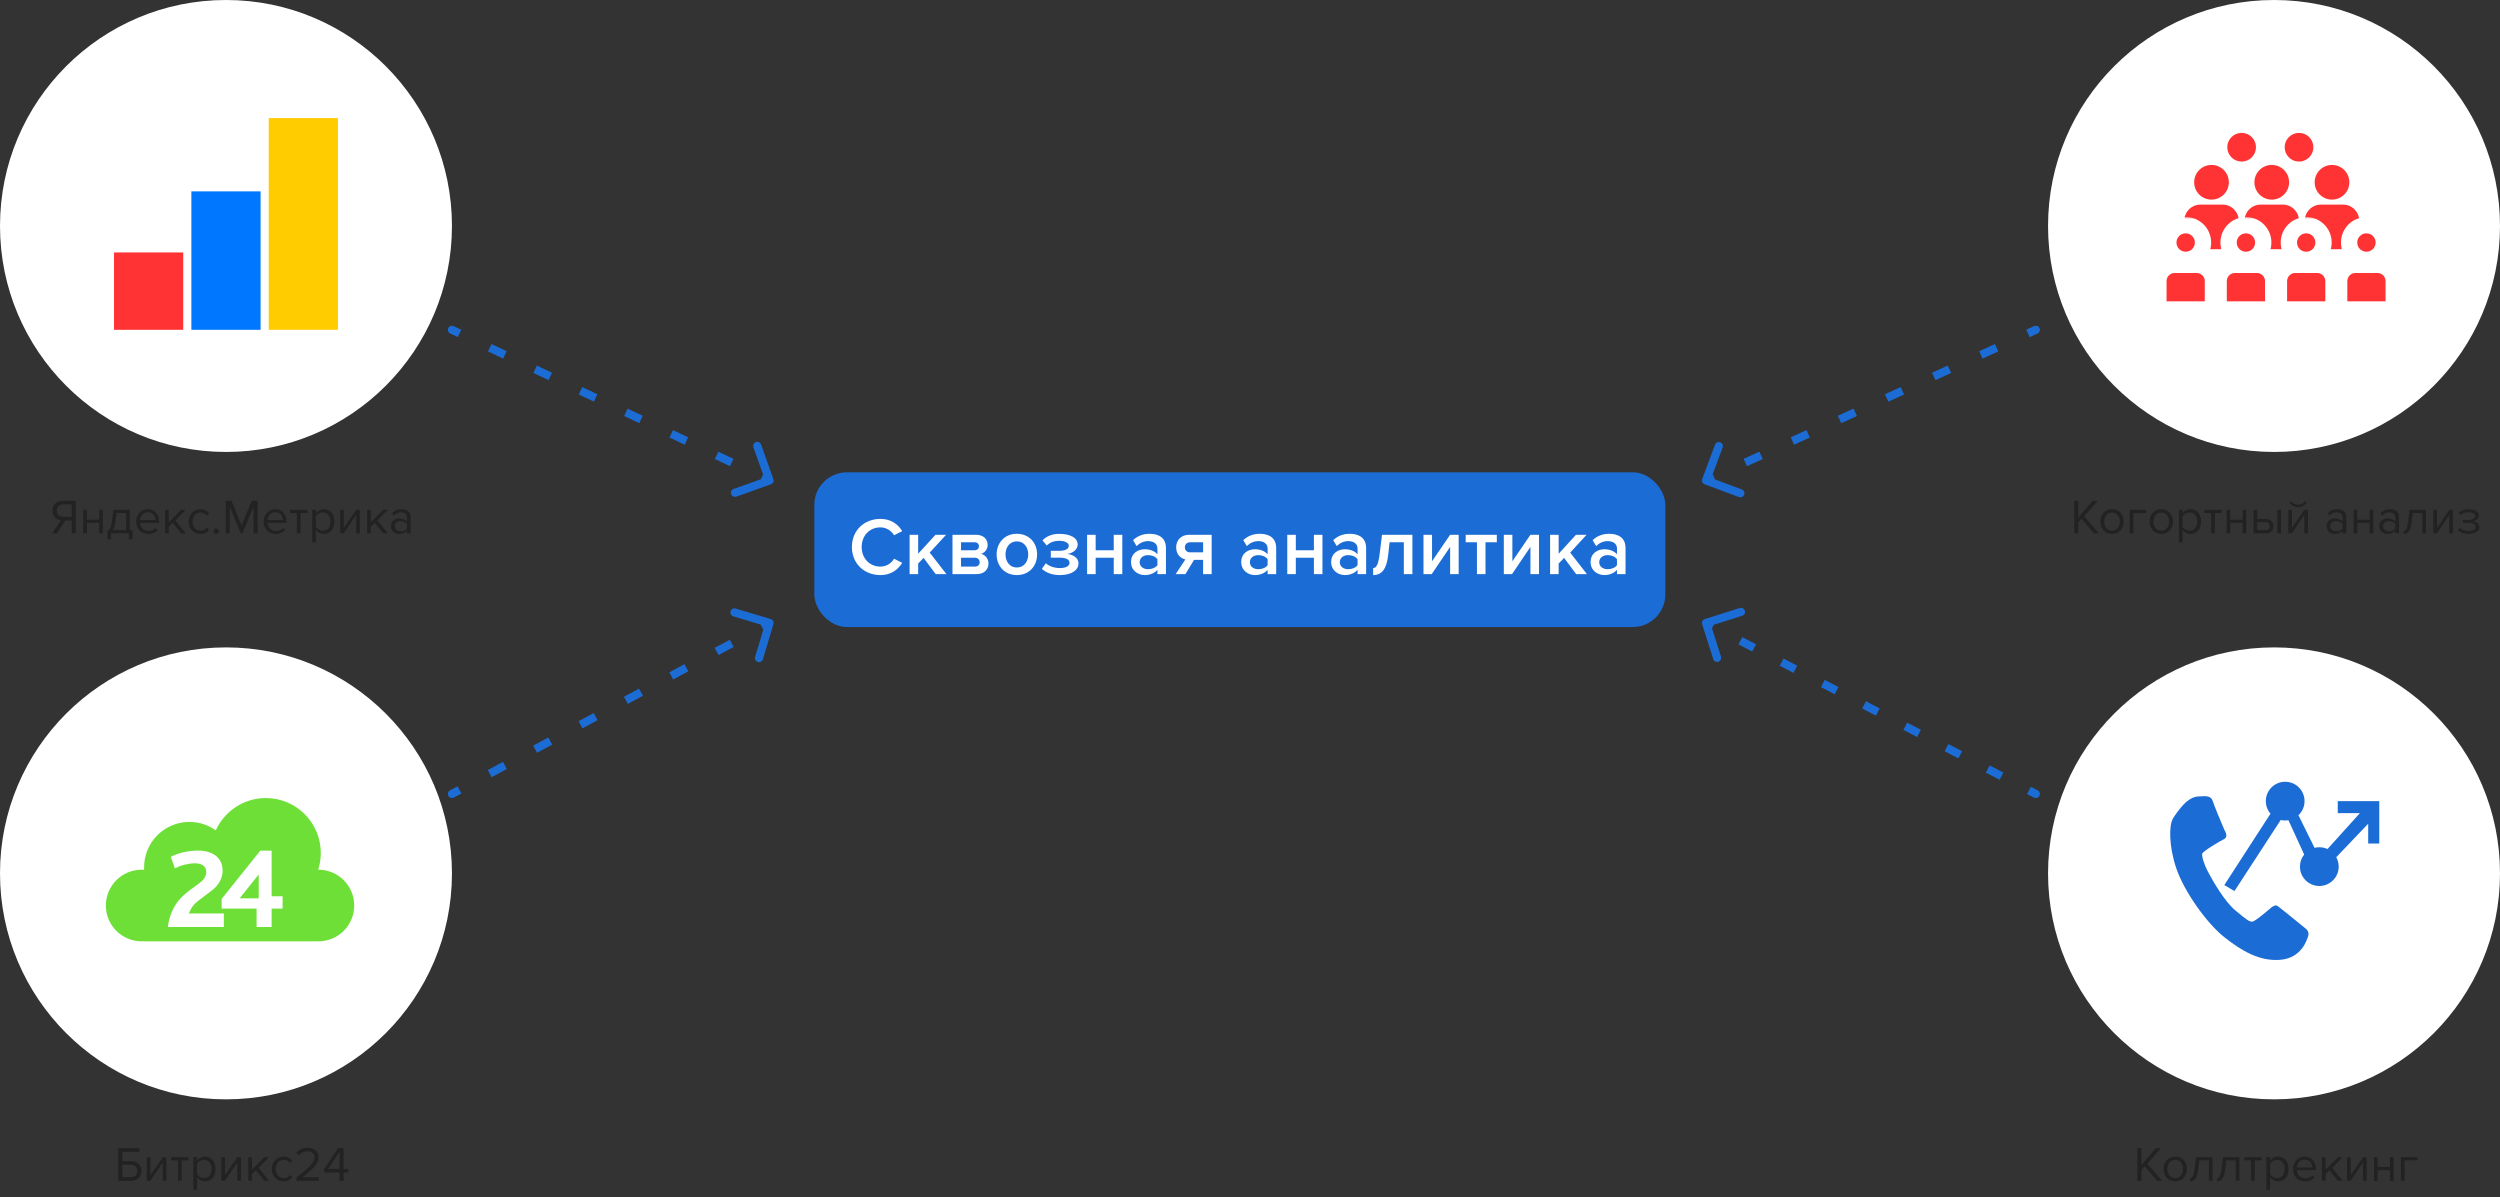 <svg width="614" height="294" viewBox="0 0 614 294" fill="none" xmlns="http://www.w3.org/2000/svg">
<rect x="0" y="0" width="614" height="294" fill="#333333" stroke="none"/>
<circle cx="55.5" cy="55.5" r="55.5" fill="white"/>
<path d="M13.968 131L16.008 127.82H17.616V131H18.612V122.996H15.396C13.92 122.996 12.876 123.932 12.876 125.408C12.876 126.848 13.872 127.64 14.964 127.736L12.804 131H13.968ZM15.504 126.944C14.568 126.944 13.908 126.308 13.908 125.408C13.908 124.508 14.568 123.884 15.504 123.884H17.616V126.944H15.504ZM21.341 131V128.408H24.365V131H25.265V125.204H24.365V127.616H21.341V125.204H20.441V131H21.341ZM26.378 132.476H27.278V131H31.658V132.476H32.558V130.208H31.886V125.204H27.854L27.482 128.06C27.254 129.776 26.918 130.16 26.378 130.256V132.476ZM28.646 125.996H30.986V130.208H27.542C27.962 129.872 28.238 129.26 28.382 128.168L28.646 125.996ZM36.405 131.144C37.353 131.144 38.133 130.832 38.709 130.256L38.277 129.668C37.821 130.136 37.149 130.4 36.489 130.4C35.241 130.4 34.473 129.488 34.401 128.396H39.093V128.168C39.093 126.428 38.061 125.06 36.309 125.06C34.653 125.06 33.453 126.416 33.453 128.096C33.453 129.908 34.689 131.144 36.405 131.144ZM38.205 127.736H34.401C34.449 126.848 35.061 125.804 36.297 125.804C37.617 125.804 38.193 126.872 38.205 127.736ZM45.65 131L43.07 127.832L45.638 125.204H44.498L41.45 128.288V125.204H40.55V131H41.45V129.344L42.41 128.396L44.498 131H45.65ZM49.235 131.144C50.291 131.144 50.915 130.712 51.359 130.136L50.759 129.584C50.375 130.1 49.883 130.34 49.283 130.34C48.047 130.34 47.279 129.38 47.279 128.096C47.279 126.812 48.047 125.864 49.283 125.864C49.883 125.864 50.375 126.092 50.759 126.62L51.359 126.068C50.915 125.492 50.291 125.06 49.235 125.06C47.507 125.06 46.343 126.38 46.343 128.096C46.343 129.824 47.507 131.144 49.235 131.144ZM53.101 131.12C53.461 131.12 53.761 130.82 53.761 130.46C53.761 130.1 53.461 129.8 53.101 129.8C52.741 129.8 52.441 130.1 52.441 130.46C52.441 130.82 52.741 131.12 53.101 131.12ZM63.258 131V122.996H61.83L59.334 129.02L56.85 122.996H55.422V131H56.418V124.412L59.13 131H59.538L62.262 124.412V131H63.258ZM67.706 131.144C68.653 131.144 69.433 130.832 70.01 130.256L69.578 129.668C69.121 130.136 68.45 130.4 67.79 130.4C66.541 130.4 65.773 129.488 65.701 128.396H70.394V128.168C70.394 126.428 69.362 125.06 67.609 125.06C65.954 125.06 64.754 126.416 64.754 128.096C64.754 129.908 65.99 131.144 67.706 131.144ZM69.505 127.736H65.701C65.749 126.848 66.362 125.804 67.597 125.804C68.918 125.804 69.493 126.872 69.505 127.736ZM73.807 131V125.996H75.499V125.204H71.227V125.996H72.907V131H73.807ZM79.535 131.144C81.059 131.144 82.115 129.968 82.115 128.096C82.115 126.212 81.059 125.06 79.535 125.06C78.719 125.06 77.999 125.48 77.579 126.068V125.204H76.679V133.208H77.579V130.124C78.047 130.772 78.743 131.144 79.535 131.144ZM79.307 130.34C78.599 130.34 77.891 129.908 77.579 129.404V126.788C77.891 126.284 78.599 125.864 79.307 125.864C80.471 125.864 81.167 126.812 81.167 128.096C81.167 129.38 80.471 130.34 79.307 130.34ZM84.41 131L87.471 126.488V131H88.371V125.204H87.483L84.447 129.632V125.204H83.546V131H84.41ZM95.268 131L92.688 127.832L95.256 125.204H94.116L91.068 128.288V125.204H90.168V131H91.068V129.344L92.028 128.396L94.116 131H95.268ZM100.856 131V127.016C100.856 125.612 99.836 125.06 98.612 125.06C97.664 125.06 96.92 125.372 96.296 126.02L96.716 126.644C97.232 126.092 97.796 125.84 98.492 125.84C99.332 125.84 99.956 126.284 99.956 127.064V128.108C99.488 127.568 98.828 127.316 98.036 127.316C97.052 127.316 96.008 127.928 96.008 129.224C96.008 130.484 97.052 131.144 98.036 131.144C98.816 131.144 99.476 130.868 99.956 130.34V131H100.856ZM98.36 130.496C97.52 130.496 96.932 129.968 96.932 129.236C96.932 128.492 97.52 127.964 98.36 127.964C98.996 127.964 99.608 128.204 99.956 128.684V129.776C99.608 130.256 98.996 130.496 98.36 130.496Z" fill="#222222"/>
<path d="M29.038 281.996V290H32.254C33.862 290 34.762 288.896 34.762 287.588C34.762 286.28 33.838 285.176 32.254 285.176H30.034V282.884H34.234V281.996H29.038ZM32.134 286.064C33.082 286.064 33.73 286.688 33.73 287.588C33.73 288.488 33.082 289.112 32.134 289.112H30.034V286.064H32.134ZM36.908 290L39.968 285.488V290H40.868V284.204H39.98L36.944 288.632V284.204H36.044V290H36.908ZM44.622 290V284.996H46.314V284.204H42.042V284.996H43.722V290H44.622ZM50.35 290.144C51.874 290.144 52.93 288.968 52.93 287.096C52.93 285.212 51.874 284.06 50.35 284.06C49.534 284.06 48.814 284.48 48.394 285.068V284.204H47.494V292.208H48.394V289.124C48.862 289.772 49.558 290.144 50.35 290.144ZM50.122 289.34C49.414 289.34 48.706 288.908 48.394 288.404V285.788C48.706 285.284 49.414 284.864 50.122 284.864C51.286 284.864 51.982 285.812 51.982 287.096C51.982 288.38 51.286 289.34 50.122 289.34ZM55.225 290L58.285 285.488V290H59.185V284.204H58.297L55.261 288.632V284.204H54.361V290H55.225ZM66.082 290L63.502 286.832L66.07 284.204H64.93L61.882 287.288V284.204H60.982V290H61.882V288.344L62.842 287.396L64.93 290H66.082ZM69.667 290.144C70.723 290.144 71.347 289.712 71.791 289.136L71.191 288.584C70.807 289.1 70.315 289.34 69.715 289.34C68.479 289.34 67.711 288.38 67.711 287.096C67.711 285.812 68.479 284.864 69.715 284.864C70.315 284.864 70.807 285.092 71.191 285.62L71.791 285.068C71.347 284.492 70.723 284.06 69.667 284.06C67.939 284.06 66.775 285.38 66.775 287.096C66.775 288.824 67.939 290.144 69.667 290.144ZM78.296 290V289.112H74.372C76.604 287.348 78.26 285.86 78.26 284.228C78.26 282.632 76.904 281.876 75.572 281.876C74.444 281.876 73.4 282.332 72.788 283.136L73.4 283.772C73.868 283.172 74.612 282.764 75.572 282.764C76.4 282.764 77.24 283.208 77.24 284.228C77.24 285.608 75.68 286.94 72.8 289.208V290H78.296ZM84.391 290V287.972H85.519V287.096H84.391V281.996H83.023L79.591 287.144V287.972H83.395V290H84.391ZM83.395 287.096H80.587L83.395 282.92V287.096Z" fill="#222222"/>
<path d="M515.5 131L511.876 126.8L515.212 122.996H513.964L510.424 127.136V122.996H509.428V131H510.424V128.312L511.228 127.4L514.264 131H515.5ZM518.721 131.144C520.485 131.144 521.589 129.776 521.589 128.096C521.589 126.416 520.485 125.06 518.721 125.06C516.957 125.06 515.853 126.416 515.853 128.096C515.853 129.776 516.957 131.144 518.721 131.144ZM518.721 130.34C517.485 130.34 516.789 129.284 516.789 128.096C516.789 126.92 517.485 125.864 518.721 125.864C519.957 125.864 520.641 126.92 520.641 128.096C520.641 129.284 519.957 130.34 518.721 130.34ZM527.112 125.204H523.056V131H523.956V125.996H527.112V125.204ZM530.815 131.144C532.579 131.144 533.683 129.776 533.683 128.096C533.683 126.416 532.579 125.06 530.815 125.06C529.051 125.06 527.947 126.416 527.947 128.096C527.947 129.776 529.051 131.144 530.815 131.144ZM530.815 130.34C529.579 130.34 528.883 129.284 528.883 128.096C528.883 126.92 529.579 125.864 530.815 125.864C532.051 125.864 532.735 126.92 532.735 128.096C532.735 129.284 532.051 130.34 530.815 130.34ZM538.006 131.144C539.53 131.144 540.586 129.968 540.586 128.096C540.586 126.212 539.53 125.06 538.006 125.06C537.19 125.06 536.47 125.48 536.05 126.068V125.204H535.15V133.208H536.05V130.124C536.518 130.772 537.214 131.144 538.006 131.144ZM537.778 130.34C537.07 130.34 536.362 129.908 536.05 129.404V126.788C536.362 126.284 537.07 125.864 537.778 125.864C538.942 125.864 539.638 126.812 539.638 128.096C539.638 129.38 538.942 130.34 537.778 130.34ZM543.973 131V125.996H545.665V125.204H541.393V125.996H543.073V131H543.973ZM547.745 131V128.408H550.769V131H551.669V125.204H550.769V127.616H547.745V125.204H546.845V131H547.745ZM553.466 125.204V131H556.538C557.726 131 558.362 130.184 558.362 129.224C558.362 128.276 557.738 127.448 556.538 127.448H554.366V125.204H553.466ZM556.442 128.24C557.102 128.24 557.438 128.66 557.438 129.224C557.438 129.8 557.09 130.208 556.442 130.208H554.366V128.24H556.442ZM560.21 131V125.204H559.31V131H560.21ZM562.873 131L565.933 126.488V131H566.833V125.204H565.945L562.909 129.632V125.204H562.009V131H562.873ZM566.521 123.488L566.077 123.104C565.705 123.644 565.117 123.968 564.421 123.968C563.713 123.968 563.137 123.632 562.753 123.104L562.309 123.488C562.801 124.136 563.569 124.544 564.421 124.544C565.285 124.544 566.041 124.136 566.521 123.488ZM576.248 131V127.016C576.248 125.612 575.228 125.06 574.004 125.06C573.056 125.06 572.312 125.372 571.688 126.02L572.108 126.644C572.624 126.092 573.188 125.84 573.884 125.84C574.724 125.84 575.348 126.284 575.348 127.064V128.108C574.88 127.568 574.22 127.316 573.428 127.316C572.444 127.316 571.4 127.928 571.4 129.224C571.4 130.484 572.444 131.144 573.428 131.144C574.208 131.144 574.868 130.868 575.348 130.34V131H576.248ZM573.752 130.496C572.912 130.496 572.324 129.968 572.324 129.236C572.324 128.492 572.912 127.964 573.752 127.964C574.388 127.964 575 128.204 575.348 128.684V129.776C575 130.256 574.388 130.496 573.752 130.496ZM578.952 131V128.408H581.976V131H582.876V125.204H581.976V127.616H578.952V125.204H578.052V131H578.952ZM589.197 131V127.016C589.197 125.612 588.177 125.06 586.953 125.06C586.005 125.06 585.261 125.372 584.637 126.02L585.057 126.644C585.573 126.092 586.137 125.84 586.833 125.84C587.673 125.84 588.297 126.284 588.297 127.064V128.108C587.829 127.568 587.169 127.316 586.377 127.316C585.393 127.316 584.349 127.928 584.349 129.224C584.349 130.484 585.393 131.144 586.377 131.144C587.157 131.144 587.817 130.868 588.297 130.34V131H589.197ZM586.701 130.496C585.861 130.496 585.273 129.968 585.273 129.236C585.273 128.492 585.861 127.964 586.701 127.964C587.337 127.964 587.949 128.204 588.297 128.684V129.776C587.949 130.256 587.337 130.496 586.701 130.496ZM590.318 131.144C591.434 131.144 592.058 130.328 592.322 128.168L592.586 125.996H594.926V131H595.826V125.204H591.794L591.422 128.06C591.194 129.776 590.858 130.4 590.318 130.4V131.144ZM598.487 131L601.547 126.488V131H602.447V125.204H601.559L598.523 129.632V125.204H597.623V131H598.487ZM606.296 131.144C607.964 131.144 608.948 130.424 608.948 129.452C608.948 128.492 607.94 128.084 607.268 128.036C607.952 127.952 608.828 127.484 608.828 126.62C608.828 125.636 607.724 125.06 606.164 125.072C605.108 125.072 604.328 125.444 603.788 125.996L604.256 126.548C604.748 126.044 605.384 125.804 606.2 125.804C607.16 125.804 607.892 126.176 607.892 126.728C607.892 127.388 607.136 127.7 606.176 127.7H604.88V128.432H606.176C607.196 128.432 608 128.672 608 129.392C608 130.004 607.328 130.4 606.296 130.4C605.432 130.4 604.664 130.136 604.124 129.62L603.68 130.196C604.256 130.772 605.132 131.144 606.296 131.144Z" fill="#222222"/>
<path d="M531.01 290L527.386 285.8L530.722 281.996H529.474L525.934 286.136V281.996H524.938V290H525.934V287.312L526.738 286.4L529.774 290H531.01ZM534.231 290.144C535.995 290.144 537.099 288.776 537.099 287.096C537.099 285.416 535.995 284.06 534.231 284.06C532.467 284.06 531.363 285.416 531.363 287.096C531.363 288.776 532.467 290.144 534.231 290.144ZM534.231 289.34C532.995 289.34 532.299 288.284 532.299 287.096C532.299 285.92 532.995 284.864 534.231 284.864C535.467 284.864 536.151 285.92 536.151 287.096C536.151 288.284 535.467 289.34 534.231 289.34ZM537.882 290.144C538.998 290.144 539.622 289.328 539.886 287.168L540.15 284.996H542.49V290H543.39V284.204H539.358L538.986 287.06C538.758 288.776 538.422 289.4 537.882 289.4V290.144ZM544.503 290.144C545.619 290.144 546.243 289.328 546.507 287.168L546.771 284.996H549.111V290H550.011V284.204H545.979L545.607 287.06C545.379 288.776 545.043 289.4 544.503 289.4V290.144ZM553.764 290V284.996H555.456V284.204H551.184V284.996H552.864V290H553.764ZM559.492 290.144C561.016 290.144 562.072 288.968 562.072 287.096C562.072 285.212 561.016 284.06 559.492 284.06C558.676 284.06 557.956 284.48 557.536 285.068V284.204H556.636V292.208H557.536V289.124C558.004 289.772 558.7 290.144 559.492 290.144ZM559.264 289.34C558.556 289.34 557.848 288.908 557.536 288.404V285.788C557.848 285.284 558.556 284.864 559.264 284.864C560.428 284.864 561.124 285.812 561.124 287.096C561.124 288.38 560.428 289.34 559.264 289.34ZM566.12 290.144C567.068 290.144 567.848 289.832 568.424 289.256L567.992 288.668C567.536 289.136 566.864 289.4 566.204 289.4C564.956 289.4 564.188 288.488 564.116 287.396H568.808V287.168C568.808 285.428 567.776 284.06 566.024 284.06C564.368 284.06 563.168 285.416 563.168 287.096C563.168 288.908 564.404 290.144 566.12 290.144ZM567.92 286.736H564.116C564.164 285.848 564.776 284.804 566.012 284.804C567.332 284.804 567.908 285.872 567.92 286.736ZM575.365 290L572.785 286.832L575.353 284.204H574.213L571.165 287.288V284.204H570.265V290H571.165V288.344L572.125 287.396L574.213 290H575.365ZM577.293 290L580.353 285.488V290H581.253V284.204H580.365L577.329 288.632V284.204H576.429V290H577.293ZM583.95 290V287.408H586.974V290H587.874V284.204H586.974V286.616H583.95V284.204H583.05V290H583.95ZM593.727 284.204H589.671V290H590.571V284.996H593.727V284.204Z" fill="#222222"/>
<rect x="66" y="29" width="17" height="52" fill="#FFCC00"/>
<rect x="47" y="47" width="17" height="34" fill="#0077FF"/>
<rect x="28" y="62" width="17" height="19" fill="#FF3333"/>
<circle cx="558.5" cy="55.5" r="55.5" fill="white"/>
<circle cx="564.637" cy="36.16" r="3.524" fill="#FF3333"/>
<circle cx="550.543" cy="36.16" r="3.524" fill="#FF3333"/>
<path fill-rule="evenodd" clip-rule="evenodd" d="M543.147 49.028C545.5 49.028 547.407 47.121 547.407 44.768C547.407 42.415 545.5 40.507 543.147 40.507C540.794 40.507 538.887 42.415 538.887 44.768C538.887 47.121 540.794 49.028 543.147 49.028ZM540.453 50.245C538.244 50.245 536.453 52.036 536.453 54.245V61.2H549.843V54.245C549.843 52.036 548.052 50.245 545.843 50.245H540.453Z" fill="#FF3333"/>
<path fill-rule="evenodd" clip-rule="evenodd" d="M557.944 49.028C560.297 49.028 562.204 47.121 562.204 44.768C562.204 42.415 560.297 40.507 557.944 40.507C555.591 40.507 553.684 42.415 553.684 44.768C553.684 47.121 555.591 49.028 557.944 49.028ZM555.25 50.245C553.041 50.245 551.25 52.036 551.25 54.245V61.2H564.64V54.245C564.64 52.036 562.849 50.245 560.64 50.245H555.25Z" fill="#FF3333"/>
<path fill-rule="evenodd" clip-rule="evenodd" d="M572.741 49.028C575.094 49.028 577.001 47.121 577.001 44.768C577.001 42.415 575.094 40.507 572.741 40.507C570.388 40.507 568.48 42.415 568.48 44.768C568.48 47.121 570.388 49.028 572.741 49.028ZM570.047 50.245C567.838 50.245 566.047 52.036 566.047 54.245V61.2H579.437V54.245C579.437 52.036 577.646 50.245 575.437 50.245H570.047Z" fill="#FF3333"/>
<mask id="path-15-outside-1_3096_3798" maskUnits="userSpaceOnUse" x="557.707" y="53.307" width="18" height="25" fill="black">
<rect fill="white" x="557.707" y="53.307" width="18" height="25"/>
<path fill-rule="evenodd" clip-rule="evenodd" d="M566.401 63.828C568.754 63.828 570.661 61.92 570.661 59.567C570.661 57.214 568.754 55.307 566.401 55.307C564.048 55.307 562.141 57.214 562.141 59.567C562.141 61.92 564.048 63.828 566.401 63.828ZM563.707 65.045C561.498 65.045 559.707 66.836 559.707 69.045V76H573.097V69.045C573.097 66.836 571.306 65.045 569.097 65.045H563.707Z"/>
</mask>
<path fill-rule="evenodd" clip-rule="evenodd" d="M566.401 63.828C568.754 63.828 570.661 61.92 570.661 59.567C570.661 57.214 568.754 55.307 566.401 55.307C564.048 55.307 562.141 57.214 562.141 59.567C562.141 61.92 564.048 63.828 566.401 63.828ZM563.707 65.045C561.498 65.045 559.707 66.836 559.707 69.045V76H573.097V69.045C573.097 66.836 571.306 65.045 569.097 65.045H563.707Z" fill="#FF3333"/>
<path d="M559.707 76H557.707V78H559.707V76ZM573.097 76V78H575.097V76H573.097ZM568.661 59.567C568.661 60.816 567.649 61.828 566.401 61.828V65.828C569.859 65.828 572.661 63.025 572.661 59.567H568.661ZM566.401 57.307C567.649 57.307 568.661 58.319 568.661 59.567H572.661C572.661 56.11 569.859 53.307 566.401 53.307V57.307ZM564.141 59.567C564.141 58.319 565.153 57.307 566.401 57.307V53.307C562.943 53.307 560.141 56.11 560.141 59.567H564.141ZM566.401 61.828C565.153 61.828 564.141 60.816 564.141 59.567H560.141C560.141 63.025 562.943 65.828 566.401 65.828V61.828ZM561.707 69.045C561.707 67.94 562.602 67.045 563.707 67.045V63.045C560.393 63.045 557.707 65.731 557.707 69.045H561.707ZM561.707 76V69.045H557.707V76H561.707ZM573.097 74H559.707V78H573.097V74ZM571.097 69.045V76H575.097V69.045H571.097ZM569.097 67.045C570.201 67.045 571.097 67.94 571.097 69.045H575.097C575.097 65.731 572.41 63.045 569.097 63.045V67.045ZM563.707 67.045H569.097V63.045H563.707V67.045Z" fill="white" mask="url(#path-15-outside-1_3096_3798)"/>
<mask id="path-17-outside-2_3096_3798" maskUnits="userSpaceOnUse" x="572.504" y="53.307" width="18" height="25" fill="black">
<rect fill="white" x="572.504" y="53.307" width="18" height="25"/>
<path fill-rule="evenodd" clip-rule="evenodd" d="M581.198 63.828C583.551 63.828 585.458 61.92 585.458 59.567C585.458 57.214 583.551 55.307 581.198 55.307C578.845 55.307 576.938 57.214 576.938 59.567C576.938 61.92 578.845 63.828 581.198 63.828ZM578.504 65.045C576.295 65.045 574.504 66.836 574.504 69.045V76H587.894V69.045C587.894 66.836 586.103 65.045 583.894 65.045H578.504Z"/>
</mask>
<path fill-rule="evenodd" clip-rule="evenodd" d="M581.198 63.828C583.551 63.828 585.458 61.92 585.458 59.567C585.458 57.214 583.551 55.307 581.198 55.307C578.845 55.307 576.938 57.214 576.938 59.567C576.938 61.92 578.845 63.828 581.198 63.828ZM578.504 65.045C576.295 65.045 574.504 66.836 574.504 69.045V76H587.894V69.045C587.894 66.836 586.103 65.045 583.894 65.045H578.504Z" fill="#FF3333"/>
<path d="M574.504 76H572.504V78H574.504V76ZM587.894 76V78H589.894V76H587.894ZM583.458 59.567C583.458 60.816 582.446 61.828 581.198 61.828V65.828C584.655 65.828 587.458 63.025 587.458 59.567H583.458ZM581.198 57.307C582.446 57.307 583.458 58.319 583.458 59.567H587.458C587.458 56.11 584.655 53.307 581.198 53.307V57.307ZM578.938 59.567C578.938 58.319 579.95 57.307 581.198 57.307V53.307C577.74 53.307 574.938 56.11 574.938 59.567H578.938ZM581.198 61.828C579.95 61.828 578.938 60.816 578.938 59.567H574.938C574.938 63.025 577.74 65.828 581.198 65.828V61.828ZM576.504 69.045C576.504 67.94 577.399 67.045 578.504 67.045V63.045C575.19 63.045 572.504 65.731 572.504 69.045H576.504ZM576.504 76V69.045H572.504V76H576.504ZM587.894 74H574.504V78H587.894V74ZM585.894 69.045V76H589.894V69.045H585.894ZM583.894 67.045C584.998 67.045 585.894 67.94 585.894 69.045H589.894C589.894 65.731 587.207 63.045 583.894 63.045V67.045ZM578.504 67.045H583.894V63.045H578.504V67.045Z" fill="white" mask="url(#path-17-outside-2_3096_3798)"/>
<mask id="path-19-outside-3_3096_3798" maskUnits="userSpaceOnUse" x="528.105" y="53.307" width="18" height="25" fill="black">
<rect fill="white" x="528.105" y="53.307" width="18" height="25"/>
<path fill-rule="evenodd" clip-rule="evenodd" d="M536.799 63.828C539.152 63.828 541.06 61.92 541.06 59.567C541.06 57.214 539.152 55.307 536.799 55.307C534.446 55.307 532.539 57.214 532.539 59.567C532.539 61.92 534.446 63.828 536.799 63.828ZM534.105 65.045C531.896 65.045 530.105 66.836 530.105 69.045V76H543.495V69.045C543.495 66.836 541.704 65.045 539.495 65.045H534.105Z"/>
</mask>
<path fill-rule="evenodd" clip-rule="evenodd" d="M536.799 63.828C539.152 63.828 541.06 61.92 541.06 59.567C541.06 57.214 539.152 55.307 536.799 55.307C534.446 55.307 532.539 57.214 532.539 59.567C532.539 61.92 534.446 63.828 536.799 63.828ZM534.105 65.045C531.896 65.045 530.105 66.836 530.105 69.045V76H543.495V69.045C543.495 66.836 541.704 65.045 539.495 65.045H534.105Z" fill="#FF3333"/>
<path d="M530.105 76H528.105V78H530.105V76ZM543.495 76V78H545.495V76H543.495ZM539.06 59.567C539.06 60.816 538.048 61.828 536.799 61.828V65.828C540.257 65.828 543.06 63.025 543.06 59.567H539.06ZM536.799 57.307C538.048 57.307 539.06 58.319 539.06 59.567H543.06C543.06 56.11 540.257 53.307 536.799 53.307V57.307ZM534.539 59.567C534.539 58.319 535.551 57.307 536.799 57.307V53.307C533.342 53.307 530.539 56.11 530.539 59.567H534.539ZM536.799 61.828C535.551 61.828 534.539 60.816 534.539 59.567H530.539C530.539 63.025 533.342 65.828 536.799 65.828V61.828ZM532.105 69.045C532.105 67.94 533.001 67.045 534.105 67.045V63.045C530.792 63.045 528.105 65.731 528.105 69.045H532.105ZM532.105 76V69.045H528.105V76H532.105ZM543.495 74H530.105V78H543.495V74ZM541.495 69.045V76H545.495V69.045H541.495ZM539.495 67.045C540.6 67.045 541.495 67.94 541.495 69.045H545.495C545.495 65.731 542.809 63.045 539.495 63.045V67.045ZM534.105 67.045H539.495V63.045H534.105V67.045Z" fill="white" mask="url(#path-19-outside-3_3096_3798)"/>
<mask id="path-21-outside-4_3096_3798" maskUnits="userSpaceOnUse" x="542.902" y="53.307" width="18" height="25" fill="black">
<rect fill="white" x="542.902" y="53.307" width="18" height="25"/>
<path fill-rule="evenodd" clip-rule="evenodd" d="M551.596 63.828C553.949 63.828 555.857 61.92 555.857 59.567C555.857 57.214 553.949 55.307 551.596 55.307C549.243 55.307 547.336 57.214 547.336 59.567C547.336 61.92 549.243 63.828 551.596 63.828ZM548.902 65.045C546.693 65.045 544.902 66.836 544.902 69.045V76H558.292V69.045C558.292 66.836 556.501 65.045 554.292 65.045H548.902Z"/>
</mask>
<path fill-rule="evenodd" clip-rule="evenodd" d="M551.596 63.828C553.949 63.828 555.857 61.92 555.857 59.567C555.857 57.214 553.949 55.307 551.596 55.307C549.243 55.307 547.336 57.214 547.336 59.567C547.336 61.92 549.243 63.828 551.596 63.828ZM548.902 65.045C546.693 65.045 544.902 66.836 544.902 69.045V76H558.292V69.045C558.292 66.836 556.501 65.045 554.292 65.045H548.902Z" fill="#FF3333"/>
<path d="M544.902 76H542.902V78H544.902V76ZM558.292 76V78H560.292V76H558.292ZM553.857 59.567C553.857 60.816 552.845 61.828 551.596 61.828V65.828C555.054 65.828 557.857 63.025 557.857 59.567H553.857ZM551.596 57.307C552.845 57.307 553.857 58.319 553.857 59.567H557.857C557.857 56.11 555.054 53.307 551.596 53.307V57.307ZM549.336 59.567C549.336 58.319 550.348 57.307 551.596 57.307V53.307C548.139 53.307 545.336 56.11 545.336 59.567H549.336ZM551.596 61.828C550.348 61.828 549.336 60.816 549.336 59.567H545.336C545.336 63.025 548.139 65.828 551.596 65.828V61.828ZM546.902 69.045C546.902 67.94 547.798 67.045 548.902 67.045V63.045C545.589 63.045 542.902 65.731 542.902 69.045H546.902ZM546.902 76V69.045H542.902V76H546.902ZM558.292 74H544.902V78H558.292V74ZM556.292 69.045V76H560.292V69.045H556.292ZM554.292 67.045C555.397 67.045 556.292 67.94 556.292 69.045H560.292C560.292 65.731 557.606 63.045 554.292 63.045V67.045ZM548.902 67.045H554.292V63.045H548.902V67.045Z" fill="white" mask="url(#path-21-outside-4_3096_3798)"/>
<circle cx="55.5" cy="214.5" r="55.5" fill="white"/>
<path fill-rule="evenodd" clip-rule="evenodd" d="M78.149 213.596C78.562 212.302 78.785 210.922 78.785 209.49C78.785 202.04 72.746 196 65.295 196C59.826 196 55.117 199.255 52.999 203.933C51.175 202.631 48.942 201.865 46.531 201.865C40.376 201.865 35.387 206.855 35.387 213.009C35.387 213.213 35.392 213.416 35.403 213.617C35.203 213.603 35.001 213.596 34.798 213.596C29.939 213.596 26 217.535 26 222.394C26 227.253 29.939 231.192 34.798 231.192C34.996 231.192 35.192 231.186 35.387 231.173V231.192H77.617V231.173C77.81 231.186 78.004 231.192 78.2 231.192C83.059 231.192 86.998 227.253 86.998 222.394C86.998 217.535 83.059 213.596 78.2 213.596L78.149 213.596ZM41.955 210.44L42.95 213.272C43.323 213.066 44.327 212.599 45.355 212.369C46.64 212.082 48.548 211.712 49.791 212.492C51.035 213.272 50.953 215.118 49.584 216.39C49.166 216.779 48.577 217.198 47.908 217.675C46.391 218.755 44.465 220.128 43.199 222.093C41.739 224.358 41.291 226.757 41.25 227.673H54.974V224.35H46.392C46.557 223.885 47.055 222.782 47.718 222.093C48.264 221.526 49.476 220.62 50.607 219.775L50.607 219.775L50.607 219.775L50.607 219.775C51.193 219.337 51.758 218.915 52.196 218.564C53.482 217.539 55.016 215.651 54.601 212.943C54.187 210.235 51.699 208.717 47.926 208.922C44.907 209.086 42.687 210.003 41.955 210.44ZM63.931 208.922L54.435 220.78V223.16H63.018V227.673H66.709V223.16H69.404V220.124H66.709V208.922H63.931ZM63.544 214.769L58.852 220.635H63.544V214.769Z" fill="#6EDF37"/>
<circle cx="558.5" cy="214.5" r="55.5" fill="white"/>
<path fill-rule="evenodd" clip-rule="evenodd" d="M565.999 196.757C565.999 198.123 565.424 199.355 564.502 200.222L568.451 208.23C568.826 208.135 569.219 208.084 569.625 208.084C570.341 208.084 571.021 208.243 571.63 208.527L579.591 199.703H574.154V196.758H584.349V207.178H581.63V202.308L573.783 210.529C574.164 211.213 574.382 212.002 574.382 212.842C574.382 215.469 572.252 217.599 569.625 217.599C566.997 217.599 564.867 215.469 564.867 212.842C564.867 211.72 565.255 210.689 565.905 209.876L562.041 201.448C561.781 201.492 561.514 201.515 561.242 201.515C560.864 201.515 560.497 201.471 560.145 201.388L548.782 218.845L546.29 217.373L557.627 199.851C556.915 199.019 556.484 197.939 556.484 196.757C556.484 194.13 558.614 192 561.242 192C563.869 192 565.999 194.13 565.999 196.757ZM539.721 195.625C538.271 195.715 536.776 197.022 536.209 197.664C535.53 198.419 534.034 200.224 533.491 201.402C532.811 202.874 532.585 207.631 534.51 213.295C536.436 218.958 541.986 226.774 546.29 230.172C550.594 233.57 555.012 236.176 560.109 235.722C565.206 235.269 566.566 230.965 566.905 229.832C567.177 228.926 566.566 228.247 566.226 228.02C564.149 226.321 559.86 222.832 559.316 222.47C558.773 222.107 557.806 222.847 557.391 223.263C556.296 224.207 553.947 226.14 553.313 226.321C552.557 226.537 551.699 225.827 549.365 223.897L549.009 223.603C546.403 221.45 543.458 216.353 542.326 214.201C541.193 212.049 540.74 210.237 540.853 209.67C540.967 209.104 545.158 206.612 546.29 206.046C547.196 205.593 546.668 204.347 546.29 203.78C545.497 201.93 543.821 197.936 543.458 196.758C543.04 195.399 541.754 195.487 540.134 195.597L540.134 195.597C539.999 195.607 539.861 195.616 539.721 195.625Z" fill="#1C6CD5"/>
<rect x="200" y="116" width="209" height="38" rx="8" fill="#1C6CD5"/>
<path d="M216.226 141.24C218.926 141.24 220.566 139.84 221.586 138.24L219.586 137.22C218.946 138.34 217.666 139.16 216.226 139.16C213.586 139.16 211.626 137.14 211.626 134.34C211.626 131.54 213.586 129.52 216.226 129.52C217.666 129.52 218.946 130.36 219.586 131.46L221.586 130.44C220.586 128.84 218.926 127.44 216.226 127.44C212.286 127.44 209.226 130.24 209.226 134.34C209.226 138.44 212.286 141.24 216.226 141.24ZM232.439 141L228.339 135.72L232.359 131.34H229.759L225.499 136V131.34H223.399V141H225.499V138.4L226.839 137.02L229.799 141H232.439ZM239.846 141C241.726 141 242.766 139.88 242.766 138.38C242.766 137.24 241.986 136.26 240.946 136.02C241.826 135.76 242.566 134.98 242.566 133.82C242.566 132.44 241.546 131.34 239.706 131.34H233.926V141H239.846ZM239.406 139.16H236.026V136.98H239.406C240.186 136.98 240.606 137.5 240.606 138.08C240.606 138.76 240.146 139.16 239.406 139.16ZM239.346 135.14H236.026V133.18H239.346C240.026 133.18 240.426 133.58 240.426 134.18C240.426 134.72 240.026 135.14 239.346 135.14ZM249.732 141.24C252.832 141.24 254.712 138.94 254.712 136.16C254.712 133.4 252.832 131.1 249.732 131.1C246.672 131.1 244.772 133.4 244.772 136.16C244.772 138.94 246.672 141.24 249.732 141.24ZM249.732 139.38C247.952 139.38 246.952 137.88 246.952 136.16C246.952 134.46 247.952 132.96 249.732 132.96C251.532 132.96 252.532 134.46 252.532 136.16C252.532 137.88 251.532 139.38 249.732 139.38ZM260.317 141.24C263.157 141.24 264.877 140.04 264.877 138.38C264.877 136.86 263.277 136.14 262.117 136.06C263.337 135.88 264.677 135.06 264.677 133.74C264.677 132.1 262.917 131.1 260.077 131.12C258.317 131.12 256.957 131.76 256.037 132.7L257.077 133.98C257.857 133.2 258.877 132.82 260.177 132.82C261.517 132.82 262.497 133.32 262.497 134.02C262.497 134.86 261.577 135.28 260.137 135.28H258.077V136.96H260.137C261.617 136.96 262.677 137.3 262.677 138.22C262.677 139 261.797 139.52 260.317 139.52C259.037 139.52 257.757 139.14 256.857 138.34L255.877 139.68C256.837 140.62 258.337 141.24 260.317 141.24ZM269.093 141V136.98H273.533V141H275.633V131.34H273.533V135.14H269.093V131.34H266.993V141H269.093ZM286.36 141V134.6C286.36 132 284.48 131.1 282.34 131.1C280.8 131.1 279.4 131.6 278.28 132.66L279.14 134.12C279.98 133.3 280.92 132.9 282 132.9C283.34 132.9 284.26 133.58 284.26 134.7V136.14C283.56 135.32 282.44 134.9 281.14 134.9C279.56 134.9 277.78 135.82 277.78 138.04C277.78 140.18 279.56 141.24 281.14 141.24C282.42 141.24 283.54 140.78 284.26 139.96V141H286.36ZM281.96 139.8C280.78 139.8 279.9 139.12 279.9 138.08C279.9 137.02 280.78 136.34 281.96 136.34C282.88 136.34 283.78 136.68 284.26 137.34V138.8C283.78 139.46 282.88 139.8 281.96 139.8ZM291.143 141L293.263 137.5H295.483V141H297.583V131.34H292.063C289.983 131.34 288.863 132.76 288.863 134.42C288.863 136.08 289.863 137.12 291.123 137.4L288.743 141H291.143ZM292.323 135.66C291.483 135.66 291.003 135.14 291.003 134.42C291.003 133.7 291.523 133.18 292.323 133.18H295.483V135.66H292.323ZM313.43 141V134.6C313.43 132 311.55 131.1 309.41 131.1C307.87 131.1 306.47 131.6 305.35 132.66L306.21 134.12C307.05 133.3 307.99 132.9 309.07 132.9C310.41 132.9 311.33 133.58 311.33 134.7V136.14C310.63 135.32 309.51 134.9 308.21 134.9C306.63 134.9 304.85 135.82 304.85 138.04C304.85 140.18 306.63 141.24 308.21 141.24C309.49 141.24 310.61 140.78 311.33 139.96V141H313.43ZM309.03 139.8C307.85 139.8 306.97 139.12 306.97 138.08C306.97 137.02 307.85 136.34 309.03 136.34C309.95 136.34 310.85 136.68 311.33 137.34V138.8C310.85 139.46 309.95 139.8 309.03 139.8ZM318.253 141V136.98H322.693V141H324.793V131.34H322.693V135.14H318.253V131.34H316.153V141H318.253ZM335.52 141V134.6C335.52 132 333.64 131.1 331.5 131.1C329.96 131.1 328.56 131.6 327.44 132.66L328.3 134.12C329.14 133.3 330.08 132.9 331.16 132.9C332.5 132.9 333.42 133.58 333.42 134.7V136.14C332.72 135.32 331.6 134.9 330.3 134.9C328.72 134.9 326.94 135.82 326.94 138.04C326.94 140.18 328.72 141.24 330.3 141.24C331.58 141.24 332.7 140.78 333.42 139.96V141H335.52ZM331.12 139.8C329.94 139.8 329.06 139.12 329.06 138.08C329.06 137.02 329.94 136.34 331.12 136.34C332.04 136.34 332.94 136.68 333.42 137.34V138.8C332.94 139.46 332.04 139.8 331.12 139.8ZM337.243 141.24C339.363 141.24 340.563 139.78 340.943 136.28L341.283 133.18H344.783V141H346.883V131.34H339.423L338.843 136.04C338.523 138.58 338.063 139.52 337.243 139.52V141.24ZM351.63 141L356.15 134.32V141H358.25V131.34H356.15L351.71 137.84V131.34H349.61V141H351.63ZM364.837 141V133.18H367.617V131.34H359.977V133.18H362.737V141H364.837ZM371.357 141L375.877 134.32V141H377.977V131.34H375.877L371.437 137.84V131.34H369.337V141H371.357ZM389.744 141L385.644 135.72L389.664 131.34H387.064L382.804 136V131.34H380.704V141H382.804V138.4L384.144 137.02L387.104 141H389.744ZM399.231 141V134.6C399.231 132 397.351 131.1 395.211 131.1C393.671 131.1 392.271 131.6 391.151 132.66L392.011 134.12C392.851 133.3 393.791 132.9 394.871 132.9C396.211 132.9 397.131 133.58 397.131 134.7V136.14C396.431 135.32 395.311 134.9 394.011 134.9C392.431 134.9 390.651 135.82 390.651 138.04C390.651 140.18 392.431 141.24 394.011 141.24C395.291 141.24 396.411 140.78 397.131 139.96V141H399.231ZM394.831 139.8C393.651 139.8 392.771 139.12 392.771 138.08C392.771 137.02 393.651 136.34 394.831 136.34C395.751 136.34 396.651 136.68 397.131 137.34V138.8C396.651 139.46 395.751 139.8 394.831 139.8Z" fill="white"/>
<path d="M111.429 80.097C110.93 79.86 110.333 80.072 110.096 80.571C109.86 81.07 110.072 81.667 110.571 81.903L111.429 80.097ZM189.336 118.942C189.856 118.756 190.127 118.184 189.942 117.664L186.92 109.187C186.734 108.667 186.162 108.395 185.642 108.581C185.122 108.766 184.85 109.338 185.036 109.858L187.722 117.394L180.187 120.08C179.667 120.266 179.395 120.838 179.581 121.358C179.766 121.878 180.338 122.15 180.858 121.964L189.336 118.942ZM110.571 81.903L112.429 82.784L113.286 80.978L111.429 80.097L110.571 81.903ZM119.857 86.308L123.571 88.07L124.429 86.263L120.714 84.501L119.857 86.308ZM131 91.594L134.714 93.356L135.571 91.549L131.857 89.787L131 91.594ZM142.143 96.88L145.857 98.642L146.714 96.835L143 95.073L142.143 96.88ZM153.286 102.165L157 103.927L157.857 102.12L154.143 100.358L153.286 102.165ZM164.429 107.451L168.143 109.213L169 107.406L165.286 105.644L164.429 107.451ZM175.571 112.737L179.286 114.499L180.143 112.692L176.429 110.93L175.571 112.737ZM186.714 118.023L188.571 118.904L189.429 117.096L187.571 116.216L186.714 118.023Z" fill="#1C6CD5"/>
<path d="M110.526 194.12C110.04 194.381 109.858 194.988 110.12 195.474C110.381 195.96 110.988 196.142 111.474 195.88L110.526 194.12ZM189.958 153.287C190.117 152.758 189.816 152.201 189.287 152.042L180.667 149.456C180.138 149.297 179.58 149.598 179.422 150.127C179.263 150.656 179.563 151.213 180.092 151.372L187.755 153.67L185.456 161.333C185.297 161.862 185.598 162.42 186.127 162.578C186.656 162.737 187.213 162.437 187.372 161.908L189.958 153.287ZM111.474 195.88L113.331 194.88L112.383 193.12L110.526 194.12L111.474 195.88ZM120.76 190.88L124.474 188.88L123.526 187.12L119.812 189.12L120.76 190.88ZM131.903 184.88L135.617 182.88L134.669 181.12L130.954 183.12L131.903 184.88ZM143.046 178.88L146.76 176.88L145.812 175.12L142.097 177.12L143.046 178.88ZM154.188 172.88L157.903 170.88L156.954 169.12L153.24 171.12L154.188 172.88ZM165.331 166.88L169.046 164.88L168.097 163.12L164.383 165.12L165.331 166.88ZM176.474 160.88L180.188 158.88L179.24 157.12L175.526 159.12L176.474 160.88ZM187.617 154.88L189.474 153.88L188.526 152.12L186.669 153.12L187.617 154.88Z" fill="#1C6CD5"/>
<path d="M500.415 81.91C500.918 81.68 501.139 81.087 500.91 80.585C500.68 80.082 500.087 79.861 499.585 80.09L500.415 81.91ZM418.063 117.651C417.87 118.168 418.133 118.744 418.651 118.937L427.083 122.081C427.601 122.274 428.177 122.011 428.37 121.494C428.563 120.976 428.3 120.4 427.782 120.207L420.286 117.412L423.081 109.917C423.274 109.399 423.011 108.823 422.494 108.63C421.976 108.437 421.4 108.7 421.207 109.218L418.063 117.651ZM499.585 80.09L497.656 80.971L498.487 82.79L500.415 81.91L499.585 80.09ZM489.942 84.495L486.085 86.257L486.915 88.076L490.773 86.314L489.942 84.495ZM478.37 89.781L474.513 91.543L475.344 93.362L479.201 91.6L478.37 89.781ZM466.799 95.067L462.942 96.829L463.773 98.648L467.63 96.886L466.799 95.067ZM455.227 100.352L451.37 102.114L452.201 103.933L456.058 102.171L455.227 100.352ZM443.656 105.638L439.799 107.4L440.63 109.219L444.487 107.457L443.656 105.638ZM432.085 110.924L428.227 112.686L429.058 114.505L432.916 112.743L432.085 110.924ZM420.513 116.209L418.585 117.09L419.415 118.91L421.344 118.029L420.513 116.209Z" fill="#1C6CD5"/>
<path d="M499.54 195.888C500.03 196.142 500.634 195.951 500.888 195.46C501.142 194.97 500.951 194.366 500.46 194.112L499.54 195.888ZM418.698 152.047C418.171 152.214 417.88 152.776 418.047 153.302L420.767 161.881C420.934 162.408 421.496 162.699 422.022 162.532C422.549 162.365 422.84 161.803 422.673 161.277L420.255 153.651L427.881 151.233C428.408 151.066 428.699 150.504 428.532 149.978C428.365 149.451 427.803 149.16 427.277 149.327L418.698 152.047ZM500.46 194.112L498.773 193.237L497.852 195.013L499.54 195.888L500.46 194.112ZM492.023 189.737L488.648 187.987L487.727 189.763L491.102 191.513L492.023 189.737ZM481.898 184.487L478.523 182.737L477.602 184.513L480.977 186.263L481.898 184.487ZM471.773 179.237L468.398 177.487L467.477 179.263L470.852 181.013L471.773 179.237ZM461.648 173.987L458.273 172.237L457.352 174.013L460.727 175.763L461.648 173.987ZM451.523 168.737L448.148 166.987L447.227 168.763L450.602 170.513L451.523 168.737ZM441.398 163.487L438.023 161.737L437.102 163.513L440.477 165.263L441.398 163.487ZM431.273 158.237L427.898 156.487L426.977 158.263L430.352 160.013L431.273 158.237ZM421.148 152.987L419.46 152.112L418.54 153.888L420.227 154.763L421.148 152.987Z" fill="#1C6CD5"/>
</svg>
